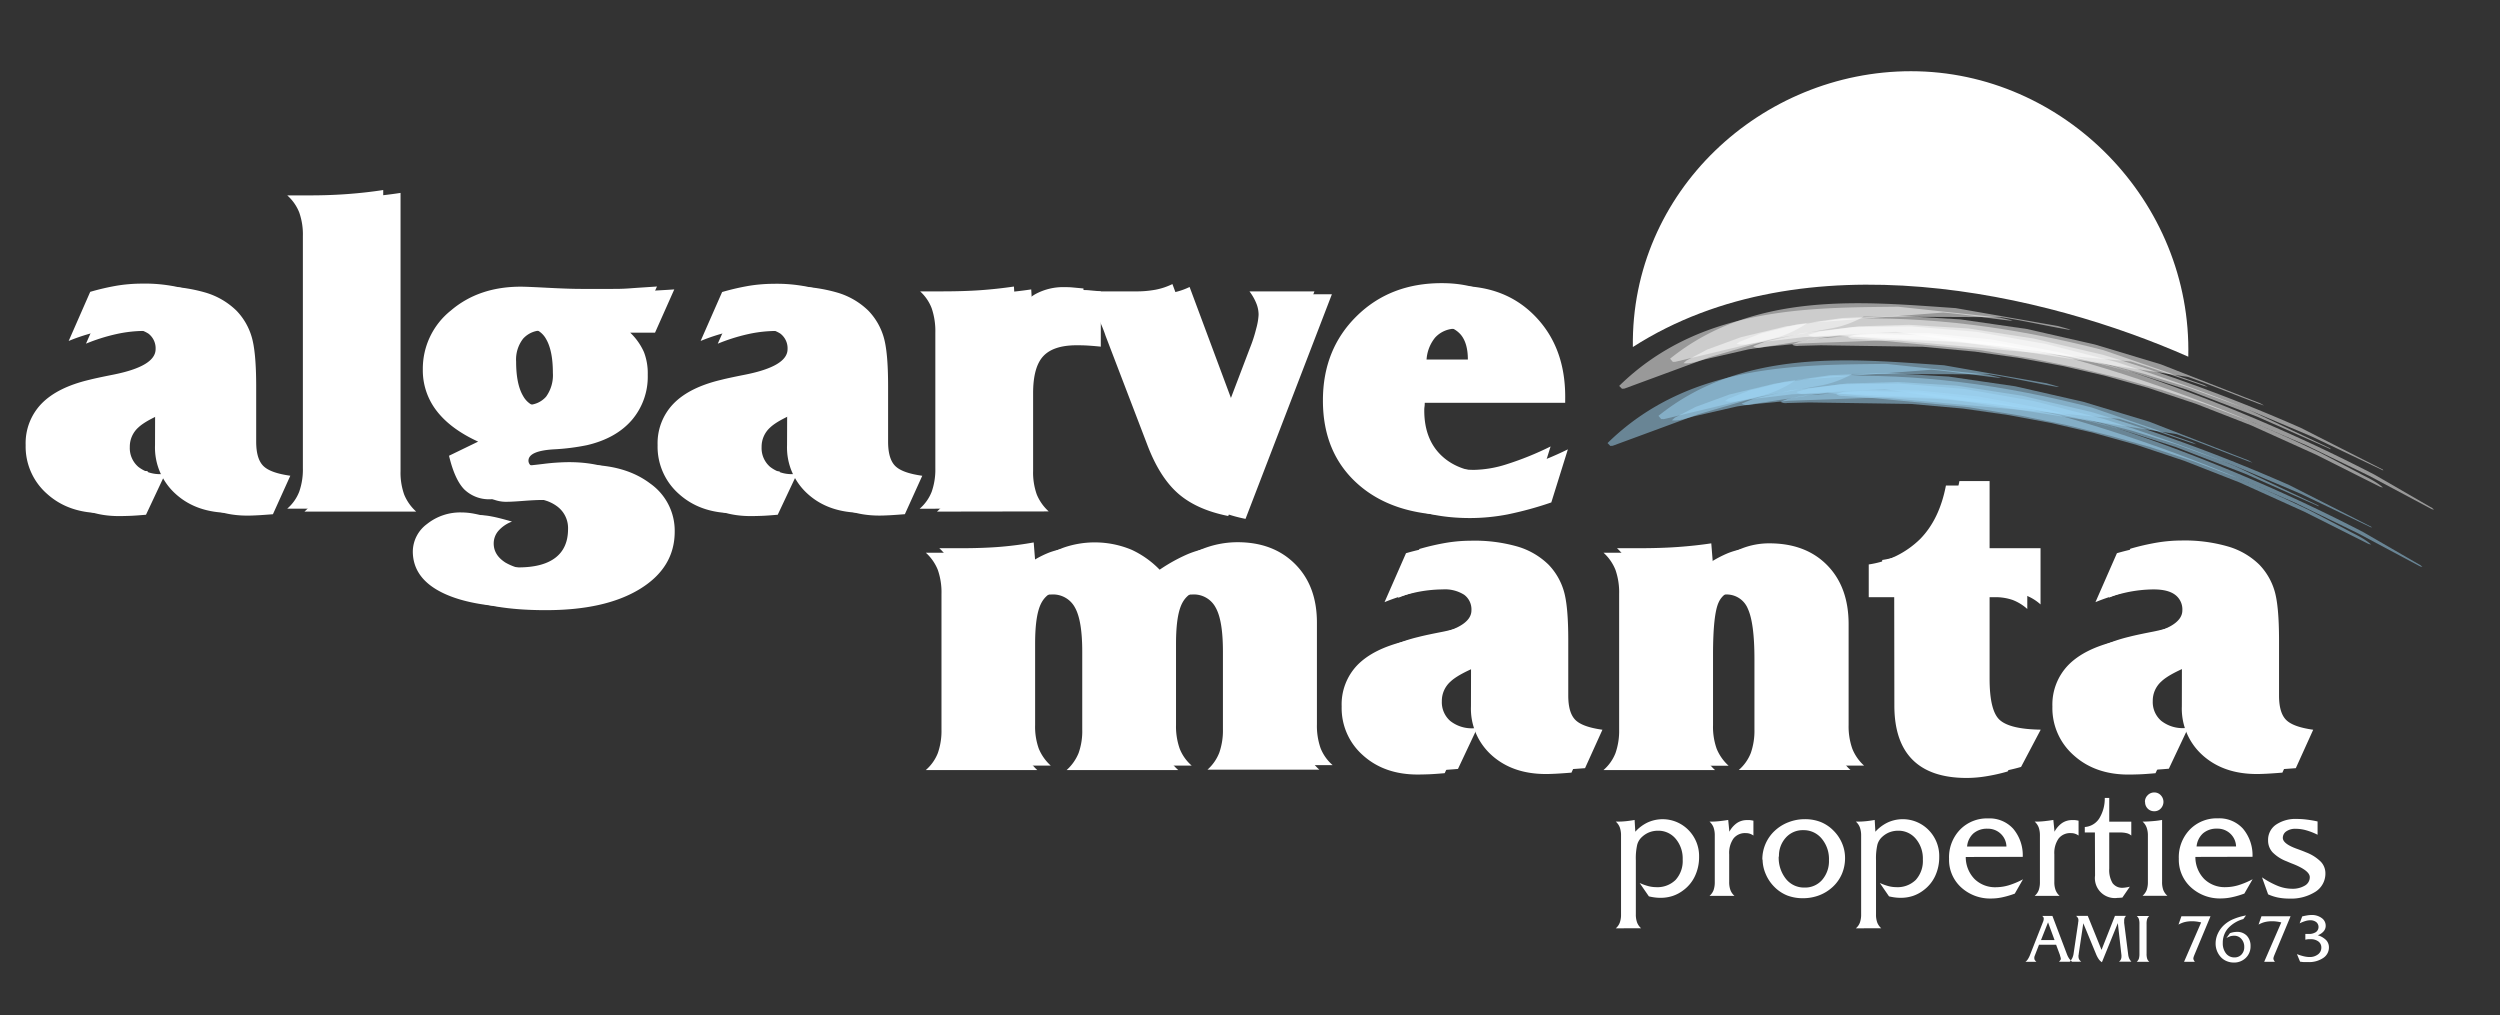 <svg id="Capa_1" data-name="Capa 1" xmlns="http://www.w3.org/2000/svg" viewBox="0 0 687 279"><rect x="0" y="0" width="687" height="279" fill="#333333" stroke="none"/><defs><style>.cls-3,.cls-6{fill:#fff}.cls-3,.cls-4{fill-rule:evenodd}.cls-4{fill:#fff}.cls-5{fill:#a1d9f8}.cls-5,.cls-6{opacity:.5}</style><clipPath id="clip-path"><path fill="none" d="M-90-165.28h841.89V430H-90z"/></clipPath></defs><g clip-path="url(#clip-path)"><path class="cls-3" d="M623.27 245.74l-1.67-4.65a22.82 22.82 0 0 0 4.37 2.37 10.83 10.83 0 0 0 3.82.77 6.56 6.56 0 0 0 3.59-.87 2.64 2.64 0 0 0 1.35-2.31q0-1.8-4.59-3.63c-.74-.28-1.32-.53-1.72-.71a10.78 10.78 0 0 1-3.93-2.51 4.79 4.79 0 0 1-1.22-3.27 5.06 5.06 0 0 1 2.14-4.29 9.58 9.58 0 0 1 5.85-1.59 20.83 20.83 0 0 1 2.61.17c1 .13 2 .29 3 .52v3.65a17.67 17.67 0 0 0-3.11-1.22 10.77 10.77 0 0 0-2.91-.42 4.26 4.26 0 0 0-2.53.68 2.14 2.14 0 0 0-1 1.81c0 1.08 1.28 2.08 3.82 3 1.09.39 1.95.72 2.6 1a11.58 11.58 0 0 1 4 2.54 4.58 4.58 0 0 1 1.28 3.2 5.89 5.89 0 0 1-2.7 5.05 12.48 12.48 0 0 1-7.27 1.9 15.79 15.79 0 0 1-3.08-.29 12.57 12.57 0 0 1-2.74-.9m-19.94-10.26a8.63 8.63 0 0 0 2.42 6.06 8.06 8.06 0 0 0 5.94 2.25 12.42 12.42 0 0 0 3.44-.53 21.44 21.44 0 0 0 3.93-1.65l-2.27 3.94a23.85 23.85 0 0 1-3.39 1 14.45 14.45 0 0 1-2.95.34 11.75 11.75 0 0 1-8.38-3.09 10.23 10.23 0 0 1-3.29-7.81 10.94 10.94 0 0 1 3-8 10.3 10.3 0 0 1 7.74-3.11 8.79 8.79 0 0 1 6.89 2.84 11.34 11.34 0 0 1 2.62 7.72zm.29-2.87h10.89a5 5 0 0 0-1.59-3.53 5.1 5.1 0 0 0-3.64-1.37 5.67 5.67 0 0 0-3.86 1.3 5.57 5.57 0 0 0-1.76 3.6zm-9.44 9.74a6.32 6.32 0 0 0 .34 2.24 4.1 4.1 0 0 0 1.12 1.57h-6.82a4.1 4.1 0 0 0 1.12-1.57 6.32 6.32 0 0 0 .34-2.24v-12.7a6.27 6.27 0 0 0-.36-2.28 4 4 0 0 0-1.1-1.59c1.2 0 2.23-.08 3.1-.16a22.36 22.36 0 0 0 2.26-.3zm-4.71-22a2.48 2.48 0 0 1 .75-1.82 2.45 2.45 0 0 1 1.82-.76 2.37 2.37 0 0 1 1.78.76 2.63 2.63 0 0 1 0 3.65 2.37 2.37 0 0 1-1.79.75 2.45 2.45 0 0 1-1.83-.76 2.51 2.51 0 0 1-.69-1.84zm-13.75 8.42h-2.78v-1.51a5.12 5.12 0 0 0 3.95-2.32 10.41 10.41 0 0 0 1.54-5.66h1.23v6.52h6.06v3.81a3 3 0 0 0-1.22-.64 7.12 7.12 0 0 0-1.9-.2h-2.94v9.91a7 7 0 0 0 .91 4 3.25 3.25 0 0 0 2.83 1.28c.29 0 .6-.05.92-.1a8.19 8.19 0 0 0 1-.2l-2.06 3h-.1a12 12 0 0 1-1.21.08 5.48 5.48 0 0 1-6.19-6.14zm-4.49.84a3.59 3.59 0 0 0-1-.51 3.54 3.54 0 0 0-1.11-.16 4 4 0 0 0-3.38 1.5 6.91 6.91 0 0 0-1.17 4.33v7.6a6.31 6.31 0 0 0 .35 2.24 4 4 0 0 0 1.1 1.57h-6.85a3.8 3.8 0 0 0 1.11-1.57 6.58 6.58 0 0 0 .33-2.24v-12.71a6.58 6.58 0 0 0-.34-2.29 4.14 4.14 0 0 0-1.1-1.59h.46a20.86 20.86 0 0 0 2.17-.12c.76-.08 1.6-.19 2.5-.34l.32 3.24a6.75 6.75 0 0 1 2.11-2.41 4.91 4.91 0 0 1 2.73-.79h.77a9 9 0 0 1 1 .17zm-31 5.89a8.63 8.63 0 0 0 2.42 6.06 8.06 8.06 0 0 0 5.94 2.25 12.44 12.44 0 0 0 3.45-.53 21.66 21.66 0 0 0 3.92-1.65l-2.26 3.94a24.24 24.24 0 0 1-3.39 1 14.54 14.54 0 0 1-3 .34 11.77 11.77 0 0 1-8.38-3.09 10.23 10.23 0 0 1-3.29-7.81 10.94 10.94 0 0 1 3-8 10.31 10.31 0 0 1 7.74-3.11 8.78 8.78 0 0 1 6.89 2.84 11.29 11.29 0 0 1 2.62 7.72zm.3-2.87h10.88a5 5 0 0 0-1.59-3.53 5.09 5.09 0 0 0-3.64-1.37 5.64 5.64 0 0 0-3.85 1.3 5.48 5.48 0 0 0-1.73 3.58zm-30.5 22.47a3.78 3.78 0 0 0 1.11-1.57 6.56 6.56 0 0 0 .34-2.24v-21.64a6.51 6.51 0 0 0-.35-2.28 4 4 0 0 0-1.1-1.59h.55a22.05 22.05 0 0 0 2.28-.12c.77-.08 1.55-.19 2.35-.34l.18 3.24a10.91 10.91 0 0 1 3.45-2.57 9.94 9.94 0 0 1 11.2 2.12 10.16 10.16 0 0 1 2.9 7.37 12.15 12.15 0 0 1-1.12 5.25 10.21 10.21 0 0 1-3.21 3.92 10 10 0 0 1-2.93 1.56 10.65 10.65 0 0 1-3.33.51 12.53 12.53 0 0 1-1.58-.1 16 16 0 0 1-1.63-.3l-2.53-3.68a15.09 15.09 0 0 0 2.4.87 8.5 8.5 0 0 0 2.1.28 7.14 7.14 0 0 0 5.39-2 7.76 7.76 0 0 0 1.94-5.61 8.37 8.37 0 0 0-1.93-5.68 6.17 6.17 0 0 0-4.88-2.22 6.66 6.66 0 0 0-2.39.44 6.46 6.46 0 0 0-2 1.28 4.48 4.48 0 0 0-1.29 2.11 16.84 16.84 0 0 0-.38 4.28v14.89a6.32 6.32 0 0 0 .34 2.24 4.15 4.15 0 0 0 1.1 1.57zm-25.7-18.87a10.72 10.72 0 0 1 3.42-7.94 11.53 11.53 0 0 1 3.76-2.34 12.29 12.29 0 0 1 4.49-.84 11.75 11.75 0 0 1 4.35.77 10.36 10.36 0 0 1 3.53 2.37 10.83 10.83 0 0 1 2.36 3.49 10.22 10.22 0 0 1 .82 4.05 11.07 11.07 0 0 1-.86 4.35 10.48 10.48 0 0 1-2.54 3.59A11.43 11.43 0 0 1 500 246a12.5 12.5 0 0 1-4.49.83 12 12 0 0 1-4.37-.75 10.44 10.44 0 0 1-3.53-2.35 11 11 0 0 1-2.37-3.5 10.36 10.36 0 0 1-.88-4.02zm4.5-.85a9.31 9.31 0 0 0 2 6.16 6.34 6.34 0 0 0 5.1 2.36 6.18 6.18 0 0 0 4.83-2.1 7.89 7.89 0 0 0 1.88-5.44 8.71 8.71 0 0 0-2-5.91 6.37 6.37 0 0 0-5.07-2.32 6.2 6.2 0 0 0-4.79 2.06 7.37 7.37 0 0 0-1.88 5.17zm-6.95-5.77a3.68 3.68 0 0 0-1-.51 3.54 3.54 0 0 0-1.11-.16 4 4 0 0 0-3.38 1.5 6.91 6.91 0 0 0-1.17 4.33v7.6a6.31 6.31 0 0 0 .35 2.24 4 4 0 0 0 1.1 1.57h-6.85a3.9 3.9 0 0 0 1.11-1.57 6.58 6.58 0 0 0 .33-2.24v-12.71a6.58 6.58 0 0 0-.34-2.29 4.14 4.14 0 0 0-1.1-1.59h.45a21 21 0 0 0 2.18-.12c.76-.08 1.59-.19 2.5-.34l.32 3.24a6.75 6.75 0 0 1 2.11-2.41 4.88 4.88 0 0 1 2.73-.79h.77a8.85 8.85 0 0 1 1 .17zm-37.82 25.49a3.85 3.85 0 0 0 1.1-1.57 6.32 6.32 0 0 0 .34-2.24v-21.64a6.52 6.52 0 0 0-.34-2.28 4.14 4.14 0 0 0-1.1-1.59h.54a22.25 22.25 0 0 0 2.29-.12c.76-.08 1.55-.19 2.34-.34l.19 3.24a10.76 10.76 0 0 1 3.44-2.57 9.94 9.94 0 0 1 11.18 2.12 10.17 10.17 0 0 1 2.91 7.37 12.15 12.15 0 0 1-1.13 5.25 10.12 10.12 0 0 1-3.21 3.92 10 10 0 0 1-2.93 1.56 10.61 10.61 0 0 1-3.33.51 12.26 12.26 0 0 1-1.57-.1 15.07 15.07 0 0 1-1.63-.3l-2.54-3.68a14.84 14.84 0 0 0 2.41.87 8.42 8.42 0 0 0 2.09.28 7.12 7.12 0 0 0 5.39-2 7.72 7.72 0 0 0 1.94-5.61 8.37 8.37 0 0 0-1.92-5.68 6.19 6.19 0 0 0-4.88-2.22 6.58 6.58 0 0 0-2.39.44 6.46 6.46 0 0 0-2 1.28 4.42 4.42 0 0 0-1.3 2.11 16.84 16.84 0 0 0-.38 4.28v14.89a6.31 6.31 0 0 0 .35 2.24 4 4 0 0 0 1.1 1.57z"/><path class="cls-4" d="M425.37 109.9h-38.6c0 .25 0 .6-.06 1.11s-.06.81-.06 1c0 5.34 1.63 9.55 4.9 12.57s7.81 4.54 13.57 4.54a31 31 0 0 0 8.81-1.51 84.32 84.32 0 0 0 12.17-4.92l-4.54 14.6a96.9 96.9 0 0 1-12 3.29 55.09 55.09 0 0 1-10.31 1q-16.49 0-26.11-8.56t-9.6-23q0-14 9.24-23.12t23.46-9.09q12.9 0 21 8.44t8.13 22zm-22-11.1c0-3-.65-5.32-2-6.89a7.14 7.14 0 0 0-5.82-2.37 7.53 7.53 0 0 0-5.93 2.46 10.64 10.64 0 0 0-2.37 6.81zm-65.85 43c-5.76-1.15-10.37-3.2-13.78-6.19s-6.26-7.5-8.54-13.58l-11.39-29.75-.18-.54a39 39 0 0 0-6.56-11.67H312a28.44 28.44 0 0 0 5.55-.46 18.16 18.16 0 0 0 4.63-1.55L336 115.3l7.47-19.64a39.29 39.29 0 0 0 1.74-5.37 17.27 17.27 0 0 0 .65-3.77 8.36 8.36 0 0 0-.59-3.07 14.07 14.07 0 0 0-1.92-3.38h17.86zm-84.8-2a11.9 11.9 0 0 0 3.31-4.67 18.42 18.42 0 0 0 1-6.49V91.45a19.48 19.48 0 0 0-1-6.73 12.07 12.07 0 0 0-3.18-4.65h5.63c4.15 0 7.81-.1 11-.33s6.24-.57 9.15-1l.48 8.17a13.11 13.11 0 0 1 5.26-6 16 16 0 0 1 8.37-2c.49 0 1.14 0 2 .08l3 .28v15.19c-1.28-.12-2.47-.23-3.58-.29s-2.16-.09-3.06-.09q-6.37 0-9.17 3c-1.87 2-2.79 5.41-2.79 10.16v21.34a17.94 17.94 0 0 0 1 6.49 12.8 12.8 0 0 0 3.28 4.67zm-36.4-28c-4.65 1.8-7.77 3.43-9.34 4.92a7.11 7.11 0 0 0-2.36 5.38 6.81 6.81 0 0 0 2.32 5.45 9.54 9.54 0 0 0 6.37 2h1L209 140.64c-1.84.17-3.35.27-4.52.32s-2.14.06-2.91.06q-9.15 0-15-5.28a17.28 17.28 0 0 1-5.86-13.44 15.62 15.62 0 0 1 4.36-11.36c2.91-3 7.26-5.17 13.06-6.55 1.64-.42 3.86-.88 6.62-1.43q11.66-2.31 11.67-7a5.06 5.06 0 0 0-2-4.3 10 10 0 0 0-5.93-1.46 36 36 0 0 0-7.58.86 50 50 0 0 0-8.38 2.64l5.91-13.45a65.9 65.9 0 0 1 7.45-1.72 43.37 43.37 0 0 1 6.6-.54 42.89 42.89 0 0 1 12.84 1.65 20.43 20.43 0 0 1 8.57 5 17.52 17.52 0 0 1 4.14 7.12c.84 2.74 1.26 7.33 1.26 13.74v15.1c0 3.12.63 5.32 1.9 6.64s3.75 2.22 7.48 2.74l-4.77 10.56c-1.66.12-3 .23-4.19.29s-2.08.08-2.81.08c-6.11 0-11.06-1.69-14.89-5.13a17.14 17.14 0 0 1-5.74-13.46zm-79.24-13.25c0 4.18.65 7.35 1.93 9.48a6.17 6.17 0 0 0 5.61 3.23 6.7 6.7 0 0 0 5.45-2.26 10.09 10.09 0 0 0 1.86-6.52q0-6.12-1.86-9.3a6.07 6.07 0 0 0-5.55-3.18 6.93 6.93 0 0 0-5.52 2.26 9.35 9.35 0 0 0-1.92 6.29zm43.46-19.82l-5.34 11.9h-6.8a17.21 17.21 0 0 1 3.77 5.37 16.12 16.12 0 0 1 1.13 6.26 18.35 18.35 0 0 1-4.36 12.42q-4.37 5.05-12.34 6.91a58.57 58.57 0 0 1-9.15 1.15c-4.63.3-6.93 1.34-6.93 3.15a1.67 1.67 0 0 0 1 1.5 5.41 5.41 0 0 0 2.74.59c.69 0 2.39-.17 5.07-.5a60.18 60.18 0 0 1 7-.48q10.88 0 17.64 5.13a15.84 15.84 0 0 1 6.74 13.21q0 9.93-9.55 15.77t-26.05 5.82q-15.21 0-23.44-4t-8.23-11.43a9.49 9.49 0 0 1 3.9-7.5 14.63 14.63 0 0 1 9.53-3.18 18.86 18.86 0 0 1 3.54.37c1.27.24 3.14.72 5.55 1.41a9.31 9.31 0 0 0-3.77 2.57 5.32 5.32 0 0 0-1.26 3.44c0 2.13 1.07 3.87 3.22 5.26a15.38 15.38 0 0 0 8.32 2.05q6.69 0 10.16-2.66c2.32-1.78 3.47-4.42 3.47-7.9a7.41 7.41 0 0 0-3.18-6.34c-2.14-1.53-5.11-2.31-8.9-2.31-1.15 0-2.72.09-4.73.23s-3.46.25-4.36.25a9.79 9.79 0 0 1-7.37-2.72c-1.76-1.82-3.14-4.9-4.17-9.23l8-3.88c-5.07-2.32-8.86-5.15-11.39-8.44a18.18 18.18 0 0 1-3.81-11.43 20.44 20.44 0 0 1 7.7-16.15q7.69-6.57 19.25-6.56c1.17 0 3.6.11 7.29.3s6.78.31 9.28.31h8.52c1.26 0 2.87 0 4.82-.15s4.48-.3 7.49-.51zM78.93 139.78a11.77 11.77 0 0 0 3.3-4.67 18.42 18.42 0 0 0 1-6.49V64.85a18.22 18.22 0 0 0-1-6.47 12.26 12.26 0 0 0-3.3-4.69h6.32c3.69 0 7.16-.13 10.45-.38s6.51-.61 9.61-1.09v76.4a17.94 17.94 0 0 0 1 6.49 12.71 12.71 0 0 0 3.29 4.67zm-36.3-28c-4.65 1.8-7.77 3.43-9.34 4.92a7.12 7.12 0 0 0-2.37 5.3 6.81 6.81 0 0 0 2.33 5.45 9.53 9.53 0 0 0 6.37 2h1l-5.26 11.16c-1.84.17-3.35.27-4.52.32s-2.14.06-2.91.06q-9.15 0-15-5.28a17.28 17.28 0 0 1-5.88-13.41 15.62 15.62 0 0 1 4.35-11.36c2.92-3 7.27-5.17 13.07-6.55 1.64-.42 3.86-.88 6.62-1.43q11.65-2.31 11.67-7a5.06 5.06 0 0 0-2-4.3 10 10 0 0 0-5.93-1.46 36 36 0 0 0-7.58.86 49.75 49.75 0 0 0-8.38 2.64l5.92-13.5a65.9 65.9 0 0 1 7.45-1.72 43.16 43.16 0 0 1 6.6-.54 42.89 42.89 0 0 1 12.84 1.65 20.4 20.4 0 0 1 8.56 5 17.54 17.54 0 0 1 4.15 7.12c.84 2.74 1.26 7.33 1.26 13.74v15.1c0 3.12.63 5.32 1.9 6.64S71.3 129.44 75 130l-4.77 10.56c-1.66.12-3 .23-4.19.29s-2.08.08-2.81.08c-6.12 0-11.06-1.69-14.89-5.13a17.14 17.14 0 0 1-5.74-13.46z"/><path class="cls-3" d="M430.11 110.69h-38.59c0 .25 0 .61-.07 1.11s-.06.82-.06 1c0 5.34 1.63 9.55 4.9 12.56s7.81 4.55 13.57 4.55a31.39 31.39 0 0 0 8.82-1.51 87.19 87.19 0 0 0 12.17-4.92l-4.55 14.59a96.9 96.9 0 0 1-12 3.29 55 55 0 0 1-10.3 1q-16.5 0-26.12-8.57t-9.59-23q0-14.05 9.23-23.12T401 78.61c8.61 0 15.6 2.8 21 8.44s8.12 12.94 8.12 22zm-22-11.1c0-3-.65-5.32-2-6.89a7.13 7.13 0 0 0-5.82-2.37 7.56 7.56 0 0 0-5.93 2.45 10.66 10.66 0 0 0-2.36 6.81zm-65.84 43c-5.76-1.15-10.37-3.21-13.79-6.2s-6.26-7.5-8.54-13.57l-11.38-29.74c0-.13-.11-.32-.19-.55a39 39 0 0 0-6.55-11.66h14.91a29.32 29.32 0 0 0 5.55-.46 18.76 18.76 0 0 0 4.62-1.55l13.87 37.23 7.48-19.64a38.64 38.64 0 0 0 1.75-5.36 17.46 17.46 0 0 0 .65-3.77 8.4 8.4 0 0 0-.58-3.08 14.26 14.26 0 0 0-1.93-3.37H366zm-84.8-2a12 12 0 0 0 3.31-4.67 18.77 18.77 0 0 0 1-6.5V92.24a19.72 19.72 0 0 0-1-6.72 11.91 11.91 0 0 0-3.19-4.65h5.64c4.14 0 7.81-.11 11-.34s6.24-.56 9.15-1l.48 8.17a13.2 13.2 0 0 1 5.26-6 16 16 0 0 1 8.38-2c.48 0 1.13 0 2 .09s1.82.16 3 .27v15.2c-1.28-.13-2.47-.23-3.58-.3s-2.16-.08-3.06-.08c-4.25 0-7.31 1-9.17 3s-2.79 5.4-2.79 10.15v21.34a18 18 0 0 0 1 6.5 12.88 12.88 0 0 0 3.29 4.67zM221 112.53c-4.65 1.81-7.77 3.44-9.34 4.93a7.08 7.08 0 0 0-2.37 5.38 6.8 6.8 0 0 0 2.32 5.44 9.54 9.54 0 0 0 6.37 2h1l-5.26 11.17c-1.84.16-3.35.27-4.53.31s-2.13.06-2.91.06c-6.09 0-11.1-1.76-15-5.27a17.28 17.28 0 0 1-5.87-13.45 15.58 15.58 0 0 1 4.36-11.35q4.37-4.47 13.07-6.56c1.63-.42 3.85-.88 6.62-1.42q11.66-2.33 11.66-7.06a5 5 0 0 0-2-4.29 9.89 9.89 0 0 0-5.92-1.47 36.06 36.06 0 0 0-7.59.86 50.89 50.89 0 0 0-8.37 2.64L203.19 81a65.85 65.85 0 0 1 7.46-1.71 42 42 0 0 1 6.6-.55 42.8 42.8 0 0 1 12.83 1.66 20.42 20.42 0 0 1 8.57 5 17.54 17.54 0 0 1 4.15 7.12q1.26 4.13 1.25 13.74v15.1c0 3.12.63 5.32 1.91 6.64s3.75 2.22 7.48 2.74l-4.78 10.56c-1.65.13-3 .23-4.19.29s-2.07.09-2.8.09c-6.12 0-11.06-1.7-14.89-5.13a17.14 17.14 0 0 1-5.78-13.46zm-79.17-13.19c0 4.19.65 7.35 1.93 9.49a6.17 6.17 0 0 0 5.61 3.22 6.64 6.64 0 0 0 5.44-2.26 10.08 10.08 0 0 0 1.87-6.51c0-4.09-.63-7.19-1.87-9.3a6 6 0 0 0-5.55-3.16 6.88 6.88 0 0 0-5.5 2.24 9.32 9.32 0 0 0-1.93 6.28zm43.46-19.81L180 91.42h-6.81a16.89 16.89 0 0 1 3.77 5.34A16.17 16.17 0 0 1 178 103a18.32 18.32 0 0 1-4.36 12.42q-4.37 5.05-12.33 6.91a60 60 0 0 1-9.15 1.15q-6.94.43-6.94 3.14a1.71 1.71 0 0 0 1 1.51 5.41 5.41 0 0 0 2.74.58c.69 0 2.39-.16 5.07-.5a62.63 62.63 0 0 1 7-.48c7.24 0 13.13 1.72 17.63 5.13a15.86 15.86 0 0 1 6.75 13.22q0 9.91-9.56 15.77t-26 5.82q-15.19 0-23.43-4t-8.23-11.44a9.48 9.48 0 0 1 3.89-7.5 14.65 14.65 0 0 1 9.53-3.18 18.85 18.85 0 0 1 3.54.38c1.28.23 3.14.71 5.55 1.4a9.3 9.3 0 0 0-3.77 2.58 5.29 5.29 0 0 0-1.26 3.43c0 2.14 1.07 3.88 3.23 5.26a15.34 15.34 0 0 0 8.31 2c4.46 0 7.86-.88 10.16-2.66s3.48-4.42 3.48-7.89a7.4 7.4 0 0 0-3.19-6.35c-2.13-1.53-5.11-2.3-8.9-2.3-1.15 0-2.72.08-4.73.23s-3.46.25-4.36.25a9.79 9.79 0 0 1-7.37-2.72c-1.76-1.83-3.14-4.91-4.17-9.24l8-3.87c-5.06-2.33-8.85-5.16-11.39-8.45a18.2 18.2 0 0 1-3.74-11.37q0-9.58 7.71-16.15t19.24-6.55q1.77 0 7.29.29c3.69.21 6.79.31 9.28.31H173c1.26 0 2.87 0 4.82-.14s4.45-.25 7.47-.46zM83.67 140.58a12 12 0 0 0 3.33-4.67 18.54 18.54 0 0 0 1-6.5V65.64a18.28 18.28 0 0 0-1-6.47 12.4 12.4 0 0 0-3.31-4.69H90c3.69 0 7.17-.13 10.46-.38s6.51-.61 9.61-1.09v76.4a18 18 0 0 0 1 6.5 12.88 12.88 0 0 0 3.29 4.67zm-36.29-28.05c-4.65 1.81-7.77 3.44-9.35 4.93a7.08 7.08 0 0 0-2.36 5.38 6.8 6.8 0 0 0 2.33 5.44 9.54 9.54 0 0 0 6.37 2h1l-5.25 11.17c-1.85.16-3.35.27-4.53.31s-2.13.06-2.91.06c-6.09 0-11.1-1.76-15-5.27a17.28 17.28 0 0 1-5.87-13.45 15.58 15.58 0 0 1 4.36-11.35q4.37-4.47 13.07-6.56c1.63-.42 3.85-.88 6.62-1.42q11.64-2.34 11.64-7.07a5 5 0 0 0-2-4.29c-1.34-1-3.31-1.47-5.93-1.47a36 36 0 0 0-7.57.86 50.59 50.59 0 0 0-8.37 2.64L29.53 81A65.36 65.36 0 0 1 37 79.28a42 42 0 0 1 6.59-.55 42.82 42.82 0 0 1 12.84 1.66 20.42 20.42 0 0 1 8.57 5 17.4 17.4 0 0 1 4.14 7.12q1.26 4.13 1.26 13.74v15.1c0 3.12.63 5.32 1.91 6.64s3.75 2.22 7.47 2.74L75 141.31c-1.66.13-3 .23-4.19.29s-2.07.09-2.81.09c-6.11 0-11-1.7-14.89-5.13a17.17 17.17 0 0 1-5.73-13.47z"/><path class="cls-4" d="M599.59 183.56c-4.64 1.81-7.76 3.44-9.34 4.93a7.08 7.08 0 0 0-2.36 5.38 6.8 6.8 0 0 0 2.32 5.44 9.54 9.54 0 0 0 6.37 2h1l-5.25 11.17c-1.85.16-3.35.27-4.53.31s-2.13.06-2.91.06c-6.09 0-11.1-1.76-15-5.27a17.26 17.26 0 0 1-5.89-13.46 15.58 15.58 0 0 1 4.36-11.35q4.36-4.47 13.07-6.56c1.63-.42 3.85-.88 6.62-1.42q11.66-2.32 11.66-7.06a5 5 0 0 0-2-4.29c-1.34-1-3.31-1.47-5.93-1.47a36.71 36.71 0 0 0-7.58.86 51.56 51.56 0 0 0-8.37 2.64l5.9-13.45a65.36 65.36 0 0 1 7.46-1.71 42 42 0 0 1 6.59-.55 42.82 42.82 0 0 1 12.84 1.66 20.42 20.42 0 0 1 8.57 5 17.54 17.54 0 0 1 4.15 7.12q1.25 4.13 1.25 13.74v15.1c0 3.12.63 5.32 1.91 6.64s3.75 2.22 7.47 2.75l-4.77 10.55c-1.66.13-3 .23-4.19.29s-2.07.09-2.81.09c-6.11 0-11.05-1.7-14.89-5.13a17.18 17.18 0 0 1-5.74-13.47zm-79.06-19.45h-7v-9a25.36 25.36 0 0 0 14.14-7c3.54-3.62 5.88-8.5 7.07-14.68h8.3v18.47h14.06v15.45a13 13 0 0 0-4-2.47 14.34 14.34 0 0 0-5-.77h-5v23.62c0 6 .94 9.74 2.85 11.4s5.63 2.53 11.2 2.61L551.7 212a48.4 48.4 0 0 1-6 1.34 33.3 33.3 0 0 1-5.26.44q-9.87 0-14.87-5t-5-14.91zm-79.89 47.5a11.84 11.84 0 0 0 3.3-4.67 18.52 18.52 0 0 0 1-6.5v-37.19a18.74 18.74 0 0 0-1-6.62 12.68 12.68 0 0 0-3.28-4.73h5.75q6.23 0 11-.34c3.18-.23 6.24-.56 9.15-1l.48 6.13a31.75 31.75 0 0 1 7.77-4.67 20.68 20.68 0 0 1 7.69-1.46q10 0 15.9 6t5.88 16.19v27.68a18.52 18.52 0 0 0 1 6.5 12.19 12.19 0 0 0 3.24 4.67h-30.71a12 12 0 0 0 3.31-4.67 18.54 18.54 0 0 0 1-6.5v-19.25c0-6.64-.6-11.25-1.8-13.87a6.26 6.26 0 0 0-6.11-3.94 5.65 5.65 0 0 0-5.6 3.29q-1.61 3.27-1.61 14.52v19.26a18 18 0 0 0 1 6.5 12.8 12.8 0 0 0 3.29 4.67zm-36.4-28.05c-4.65 1.81-7.77 3.44-9.34 4.93a7.05 7.05 0 0 0-2.37 5.38 6.8 6.8 0 0 0 2.32 5.44 9.54 9.54 0 0 0 6.37 2h1L397 212.47c-1.85.16-3.35.27-4.53.31s-2.13.06-2.91.06c-6.09 0-11.1-1.76-15-5.27a17.26 17.26 0 0 1-5.87-13.45 15.58 15.58 0 0 1 4.31-11.35q4.37-4.47 13.07-6.56c1.63-.42 3.85-.88 6.62-1.42q11.66-2.32 11.66-7.06a5 5 0 0 0-2-4.29 9.89 9.89 0 0 0-5.92-1.47 36.73 36.73 0 0 0-7.59.86 51.56 51.56 0 0 0-8.37 2.64l5.9-13.45a65.85 65.85 0 0 1 7.46-1.71 42 42 0 0 1 6.6-.55 42.8 42.8 0 0 1 12.83 1.66 20.42 20.42 0 0 1 8.57 5 17.54 17.54 0 0 1 4.15 7.12q1.25 4.13 1.25 13.74v15.1c0 3.12.63 5.32 1.91 6.64s3.75 2.22 7.48 2.75l-4.78 10.55c-1.65.13-3 .23-4.19.29s-2.07.09-2.8.09c-6.12 0-11.06-1.7-14.9-5.13a17.17 17.17 0 0 1-5.73-13.47zm-149.83 28.05a12 12 0 0 0 3.31-4.67 18.54 18.54 0 0 0 1-6.5v-37.19a18.75 18.75 0 0 0-1-6.62 12.71 12.71 0 0 0-3.29-4.73h5.76q6.43 0 11.18-.4c3.14-.27 6.14-.67 9-1.19l.49 6a26.4 26.4 0 0 1 7.72-4.57 26.29 26.29 0 0 1 18.71.59 26 26 0 0 1 8.52 6.36 46.27 46.27 0 0 1 10.62-6.43 26.27 26.27 0 0 1 10-2q9.83 0 15.83 6c4 4 6 9.36 6 16.08v28a18.52 18.52 0 0 0 1 6.5 12 12 0 0 0 3.31 4.67h-30.76a12.22 12.22 0 0 0 3.25-4.67 18.54 18.54 0 0 0 1-6.5v-21.26c0-5.67-.64-9.72-2-12.12a6.75 6.75 0 0 0-6.43-3.59c-2.94 0-5 1.09-6.29 3.29s-1.86 6-1.86 11.5v22.28a18.54 18.54 0 0 0 1 6.5 12 12 0 0 0 3.31 4.67h-30.68a12.8 12.8 0 0 0 3.29-4.67 18 18 0 0 0 1-6.5v-21.36c0-5.67-.65-9.72-2-12.12a6.81 6.81 0 0 0-6.5-3.59c-2.93 0-5 1.09-6.28 3.29s-1.86 6-1.86 11.5v22.28a18 18 0 0 0 1 6.5 12.8 12.8 0 0 0 3.29 4.67z"/><path class="cls-3" d="M603.29 182.33q-7 2.7-9.34 4.93a7.08 7.08 0 0 0-2.37 5.38 6.8 6.8 0 0 0 2.32 5.44 9.54 9.54 0 0 0 6.37 2h1L596 211.24c-1.84.16-3.35.27-4.53.31s-2.13.06-2.91.06c-6.09 0-11.1-1.76-15-5.28a17.24 17.24 0 0 1-5.87-13.44 15.58 15.58 0 0 1 4.36-11.35q4.37-4.47 13.07-6.56c1.63-.42 3.85-.88 6.62-1.42q11.65-2.33 11.66-7.06a5 5 0 0 0-2-4.29 9.89 9.89 0 0 0-5.92-1.47 36.06 36.06 0 0 0-7.59.86 51.87 51.87 0 0 0-8.37 2.64l5.9-13.45a65.85 65.85 0 0 1 7.46-1.71 42 42 0 0 1 6.6-.55 42.8 42.8 0 0 1 12.83 1.66 20.42 20.42 0 0 1 8.57 5 17.54 17.54 0 0 1 4.15 7.12q1.25 4.13 1.25 13.74v15.1c0 3.12.63 5.32 1.91 6.64s3.75 2.22 7.48 2.74l-4.78 10.56c-1.65.13-3 .23-4.19.29s-2.07.09-2.8.09c-6.12 0-11.06-1.7-14.89-5.13a17.14 17.14 0 0 1-5.74-13.47zm-79.06-19.45h-7v-9a25.32 25.32 0 0 0 14.14-7c3.54-3.63 5.88-8.51 7.08-14.68h8.29v18.45h14v15.45a12.84 12.84 0 0 0-4-2.47 14.32 14.32 0 0 0-5-.77h-5v23.64c0 5.95.94 9.74 2.85 11.4s5.63 2.53 11.2 2.61l-5.4 10.24a48.4 48.4 0 0 1-6 1.34 33.3 33.3 0 0 1-5.26.44q-9.87 0-14.87-5t-5-14.91zm-79.9 47.5a12 12 0 0 0 3.31-4.67 18.54 18.54 0 0 0 1-6.5V162a18.75 18.75 0 0 0-1-6.62 12.71 12.71 0 0 0-3.29-4.73h5.76c4.14 0 7.81-.11 11-.34s6.24-.56 9.15-1l.49 6.13a31.38 31.38 0 0 1 7.77-4.67 20.59 20.59 0 0 1 7.68-1.46q10 0 15.9 6t5.9 16.22v27.68a18.52 18.52 0 0 0 1 6.5 12.38 12.38 0 0 0 3.24 4.67H481.5a12 12 0 0 0 3.31-4.67 18.54 18.54 0 0 0 1-6.5V180c0-6.64-.6-11.25-1.8-13.87a6.26 6.26 0 0 0-6.11-3.94 5.63 5.63 0 0 0-5.59 3.29q-1.57 3.27-1.57 14.52v19.26a18 18 0 0 0 1 6.5 12.88 12.88 0 0 0 3.29 4.67zm-36.4-28q-7 2.7-9.34 4.93a7.08 7.08 0 0 0-2.37 5.38 6.83 6.83 0 0 0 2.32 5.44 9.54 9.54 0 0 0 6.37 2h1l-5.26 11.17c-1.84.16-3.35.27-4.52.31s-2.14.06-2.92.06c-6.09 0-11.1-1.76-15-5.28a17.24 17.24 0 0 1-5.87-13.44 15.58 15.58 0 0 1 4.36-11.35q4.37-4.47 13.07-6.56c1.63-.42 3.85-.88 6.62-1.42q11.66-2.33 11.66-7.06a5 5 0 0 0-2-4.29 9.89 9.89 0 0 0-5.92-1.47 35.89 35.89 0 0 0-7.58.86 51.65 51.65 0 0 0-8.38 2.64l5.9-13.45a66.34 66.34 0 0 1 7.46-1.71 42 42 0 0 1 6.6-.55 42.87 42.87 0 0 1 12.87 1.6 20.44 20.44 0 0 1 8.56 5 17.54 17.54 0 0 1 4.15 7.12q1.26 4.13 1.25 13.74v15.1c0 3.12.63 5.32 1.91 6.64s3.75 2.22 7.48 2.74l-4.78 10.56c-1.65.13-3 .23-4.19.29s-2.07.09-2.8.09c-6.12 0-11.06-1.7-14.89-5.13a17.14 17.14 0 0 1-5.74-13.47zm-149.83 28a12 12 0 0 0 3.31-4.67 18.54 18.54 0 0 0 1-6.5V162a18.75 18.75 0 0 0-1-6.62 12.59 12.59 0 0 0-3.29-4.73h5.76q6.43 0 11.18-.4c3.14-.27 6.14-.67 9-1.19l.48 6a26.32 26.32 0 0 1 7.73-4.57 26.26 26.26 0 0 1 18.7.59 25.87 25.87 0 0 1 8.52 6.36 46.7 46.7 0 0 1 10.57-6.44 26.34 26.34 0 0 1 10-2q9.84 0 15.83 6c4 4 6 9.36 6 16.08v28a18.52 18.52 0 0 0 1 6.5 12 12 0 0 0 3.31 4.67h-30.69a12.38 12.38 0 0 0 3.24-4.67 18.52 18.52 0 0 0 1-6.5v-21.23c0-5.67-.65-9.72-2-12.12a6.75 6.75 0 0 0-6.43-3.59c-2.93 0-5 1.09-6.28 3.29s-1.87 6-1.87 11.5v22.28a18.52 18.52 0 0 0 1 6.5 11.91 11.91 0 0 0 3.3 4.67H296.8a12.88 12.88 0 0 0 3.29-4.67 18 18 0 0 0 1-6.5v-21.36c0-5.67-.65-9.72-2-12.12a6.81 6.81 0 0 0-6.5-3.59c-2.93 0-5 1.09-6.28 3.29s-1.86 6-1.86 11.5v22.28a18 18 0 0 0 1 6.5 12.88 12.88 0 0 0 3.29 4.67z"/><path class="cls-5" d="M442.52 122.54l-.77-.78c22.41-22 52.72-21.47 76.63-21.76l28 3c1.17.25 2.34.51 3.51.83h-.62c-6.17-.68-12.33-1.71-18.51-2.23l-37.29 2.87a29.92 29.92 0 0 1-8.34 4l-18.46 5.37-23.5 8.66z"/><path class="cls-5" d="M456.5 115.16l-.76-.88c23.49-18.94 54-15.55 78.49-13.9l28.12 4.93c1.17.33 2.34.66 3.5 1h-.61c-6.19-1.06-12.36-2.49-18.55-3.44l-37.69-.12a28.1 28.1 0 0 1-8.56 3.17l-18.93 3.44-24.28 5.81z"/><path class="cls-5" d="M460.27 114.76l5.67-2.94 9.3-3.41 12.43-3 15-2c24.33-.91 48 2.39 72.13 8.57l27.74 9.59 1 .54-1.3-.37c-6.62-2.18-13.23-4.61-19.86-6.65l-80.19-7.21-24.9 3.82-11.77 2.7c-2 .47-4.12 1.39-6.09 1.1z"/><path class="cls-5" d="M474.88 109.59l5.87-2.29 9.56-2.4 12.69-1.81 15.29-.61 17.17 1 18.32 2.67 18.65 4.25 18.17 5.47 27.4 10.7 1 .57-1.27-.42c-6.53-2.42-13-5.11-19.58-7.42l-80.36-12.4-25.4 1.46-12.07 1.44c-2 .25-4.24.92-6.26.41z"/><path class="cls-5" d="M481.71 109.65l10.44-2.42 13.59-1.62 16.12-.23 17.95 1.5 19 3.31 19.24 4.92c12 3.84 23.94 8.1 35.89 12.86l23.14 10.93.14.25-20.14-8.92-19.3-7.42-15.37-4.92-12.28-3.17-10.19-2-9.12-1.37c-6.44-.73-12.88-1.3-19.32-1.76l-12.29-.46-27.69 1-9.08.89c-1 .08-2.85.71-3.84-.12z"/><path class="cls-5" d="M496.88 106.79l10.67-1.41 13.81-.41 16.3 1 18 2.77 19 4.46a473.91 473.91 0 0 1 54.43 20.1l22.52 11.45.13.26-19.59-9.36-18.92-8-15.16-5.53-12.18-3.76-10.13-2.58-9.1-1.89c-10.59-1.85-21.16-3.25-31.76-4.37l-28.08-1.32h-9.26c-1.07 0-2.91.43-3.91-.51z"/><path class="cls-5" d="M496.57 108.67l14.71-1.2 16.9.41 18.41 2.24 19.17 4a422 422 0 0 1 69 26.18l10.36 5.43c2.13 1.17 4.45 2.12 6.48 3.92l-.7-.16-17.71-8.89-17.71-8-15.19-5.95-13.23-4.42-12-3.35-11.4-2.64-11.62-2.16-12.62-1.81-14.28-1.27-27.95-.41-6.1.16a2.61 2.61 0 0 1-1.81-.34l2-.81a51.51 51.51 0 0 1 5.32-.93"/><path class="cls-5" d="M512 107.22l14.93.06L544 109l18.47 3.48 19.11 5.13a472.69 472.69 0 0 1 67.83 28.61l15.75 9.11.52.45a2.6 2.6 0 0 1-.68-.16l-17.12-9.12-17.25-8.38-14.89-6.43-13-4.94-11.82-3.89-11.32-3.2-11.6-2.84-12.64-2.59-14.45-2.35-28.31-2.68-6.19-.4a2.82 2.82 0 0 1-1.84-.51l2-.62c1.8-.27 3.61-.35 5.42-.45"/><path class="cls-6" d="M445.72 106.83l-.77-.78c22.41-22 52.72-21.47 76.63-21.76l28 3c1.18.25 2.34.51 3.51.83h-.61c-6.17-.68-12.33-1.71-18.51-2.23l-37.3 2.87a30 30 0 0 1-8.33 4l-18.46 5.37-23.5 8.66z"/><path class="cls-6" d="M459.7 99.45l-.76-.88c23.49-18.94 54-15.55 78.49-13.9l28.12 4.93c1.17.33 2.33.66 3.5 1h-.61c-6.19-1.06-12.36-2.49-18.55-3.44L512.14 87a28 28 0 0 1-8.55 3.17l-18.94 3.44-24.27 5.81z"/><path class="cls-6" d="M463.47 99.05l5.67-3 9.3-3.4 12.43-3 15-2c24.33-.91 48 2.39 72.13 8.57l27.74 9.59 1 .54-1.3-.38c-6.63-2.17-13.23-4.6-19.87-6.64l-80.18-7.21-24.9 3.88-11.77 2.7c-2 .47-4.12 1.39-6.09 1.1z"/><path class="cls-6" d="M478.08 93.88l5.92-2.29 9.56-2.4 12.72-1.81 15.29-.61 17.17 1L557 90.41l18.65 4.25 18.18 5.47 27.36 10.73.95.57-1.28-.42c-6.53-2.42-13-5.11-19.57-7.42l-80.36-12.4-25.4 1.46-12.07 1.44c-2 .25-4.24.92-6.26.41z"/><path class="cls-6" d="M484.91 93.94l10.44-2.42 13.59-1.62 16.11-.23 18 1.5 19 3.31 19.24 4.92c12 3.84 23.94 8.09 35.89 12.86l23.14 10.93.14.25-20.14-8.92L601 107.1l-15.37-4.92L573.32 99l-10.18-2-9.14-1.4c-6.44-.73-12.88-1.3-19.32-1.76l-12.3-.46-27.69 1-9.07.89c-1.05.08-2.85.71-3.85-.12z"/><path class="cls-6" d="M500.07 91.08l10.68-1.41 13.81-.41 16.3 1 18 2.77 19 4.46a473.91 473.91 0 0 1 54.43 20.1l22.52 11.45.13.26-19.56-9.3-18.92-8-15.16-5.53-12.18-3.76-10.12-2.63-9.1-1.89c-10.59-1.85-21.16-3.25-31.76-4.37l-28.09-1.32h-9.26c-1.07 0-2.91.43-3.91-.51z"/><path class="cls-6" d="M499.77 93l14.71-1.2 16.9.41 18.41 2.24 19.16 4A421.73 421.73 0 0 1 638 124.63l10.36 5.43c2.12 1.17 4.44 2.12 6.48 3.92l-.7-.16-17.71-8.89-17.71-8-15.19-5.93-13.23-4.42-11.94-3.35L567 100.6l-11.62-2.16-12.62-1.81-14.38-1.34-28-.41-6.09.16a2.61 2.61 0 0 1-1.81-.34l2-.81a51.51 51.51 0 0 1 5.32-.93"/><path class="cls-6" d="M515.21 91.51l14.93.06 17.06 1.7 18.47 3.48 19.1 5.13a472.8 472.8 0 0 1 67.84 28.61l15.75 9.11.51.45a2.56 2.56 0 0 1-.67-.16l-17.12-9.12-17.25-8.38-14.89-6.39-13-4.94-11.82-3.89-11.33-3.21-11.58-2.81-12.64-2.59-14.45-2.35-28.32-2.72-6.19-.4a2.82 2.82 0 0 1-1.84-.51l2-.62c1.8-.28 3.61-.35 5.42-.45"/><path class="cls-4" d="M448.71 95.36c-.59-42.83 35.4-75.79 76.44-75.79 42 0 77.22 35.73 76.19 78.45-39.12-17.3-105.4-32.93-152.63-2.66"/><path class="cls-3" d="M631.2 262.19a13.47 13.47 0 0 0 1.89.6 6.93 6.93 0 0 0 1.54.2 3.66 3.66 0 0 0 2.36-.73 2.25 2.25 0 0 0 .91-1.85 2 2 0 0 0-.79-1.68 3.34 3.34 0 0 0-2.14-.63 5.85 5.85 0 0 0-.71 0 6.54 6.54 0 0 0-.75.13v-1.58h.9a3.48 3.48 0 0 0 2-.51 1.74 1.74 0 0 0 .09-2.75 2.64 2.64 0 0 0-1.67-.5 4.62 4.62 0 0 0-1.3.21 9.6 9.6 0 0 0-1.59.64l.71-1.91c.56-.14 1.06-.23 1.48-.3a7.67 7.67 0 0 1 1.05-.09 4.55 4.55 0 0 1 2.81.83 2.55 2.55 0 0 1 1.11 2.11 2.3 2.3 0 0 1-.55 1.53 3.92 3.92 0 0 1-1.62 1.1 5.43 5.43 0 0 1 2.3 1.34 2.89 2.89 0 0 1 .76 2 3.44 3.44 0 0 1-1.57 2.9 6.92 6.92 0 0 1-4.11 1.13h-1.05c-.38 0-.77-.06-1.2-.11zm-9 2.11l4.7-10.82a11.11 11.11 0 0 0-1.29-.24 8.47 8.47 0 0 0-1.23-.08 8.17 8.17 0 0 0-2 .22 7.05 7.05 0 0 0-1.73.7l.8-2.29h8L625 262.46c-.09.22-.15.4-.2.55a1.8 1.8 0 0 0-.07.39 1 1 0 0 0 .09.39 3 3 0 0 0 .33.51zm-10.4-6.52l1-1.35a6.91 6.91 0 0 1 1-.27 6.26 6.26 0 0 1 .93-.08 3.62 3.62 0 0 1 2.72 1.08 4 4 0 0 1 1 2.84 4.33 4.33 0 0 1-1.31 3.23 4.58 4.58 0 0 1-3.32 1.28 5 5 0 0 1-2-.42 4.5 4.5 0 0 1-1.64-1.2 5.49 5.49 0 0 1-1.33-3.66 6.48 6.48 0 0 1 .65-2.76 7.36 7.36 0 0 1 1.8-2.39 8.83 8.83 0 0 1 2.46-1.52 16.43 16.43 0 0 1 3.44-1l-.74 1a8.93 8.93 0 0 0-4.21 2.55 6 6 0 0 0-1.43 4 4.47 4.47 0 0 0 .88 2.89 2.86 2.86 0 0 0 2.33 1.1 2.56 2.56 0 0 0 1.94-.8 2.9 2.9 0 0 0 .75-2.06 3.16 3.16 0 0 0-.79-2.22 2.54 2.54 0 0 0-2-.88 4 4 0 0 0-1 .13 10.16 10.16 0 0 0-1.15.51zm-11.62 6.52l4.7-10.82a11.11 11.11 0 0 0-1.29-.24 8.42 8.42 0 0 0-1.22-.08 8.26 8.26 0 0 0-2 .22 7 7 0 0 0-1.72.7l.8-2.29h8L603 262.46c-.09.22-.15.4-.2.55a1.8 1.8 0 0 0-.07.39 1 1 0 0 0 .1.39 2.81 2.81 0 0 0 .32.51zm-10.3-2.23a4.38 4.38 0 0 0 .17 1.41 1.91 1.91 0 0 0 .58.82h-3.46a2 2 0 0 0 .58-.82 4.38 4.38 0 0 0 .17-1.41v-8.15a4.36 4.36 0 0 0-.17-1.4 2 2 0 0 0-.58-.81h3.46a1.94 1.94 0 0 0-.58.81 4.36 4.36 0 0 0-.17 1.4zm-21.15 2.23a3.86 3.86 0 0 0 .72-1 4 4 0 0 0 .36-1.16l1.26-8.47c0-.2.05-.37.07-.52s0-.26 0-.37a1.07 1.07 0 0 0-.11-.49 2.72 2.72 0 0 0-.52-.61h3.21l3.78 9.35 3.69-9.35h3.06a1.78 1.78 0 0 0-.41.57 2 2 0 0 0-.12.74v.35a2.83 2.83 0 0 0 0 .29l1.1 8.64a3.92 3.92 0 0 0 .28 1.11 3.28 3.28 0 0 0 .61.89h-3.42a1.58 1.58 0 0 0 .52-.61 1.94 1.94 0 0 0 .17-.82v-.31l-1-8.86-4.37 10.75a3 3 0 0 1-.86-.82 7.07 7.07 0 0 1-.75-1.4l-3.51-8.49-1.24 8.3c0 .26-.07.44-.08.56s0 .21 0 .27a1.73 1.73 0 0 0 .17.78 2.3 2.3 0 0 0 .59.65zm-9.57-1.7a2.91 2.91 0 0 0-.12.39 2 2 0 0 0 0 .43.78.78 0 0 0 .13.4 2.75 2.75 0 0 0 .42.48h-3a2.34 2.34 0 0 0 .66-.7 6.73 6.73 0 0 0 .61-1.21l3.54-9a2.69 2.69 0 0 0 .17-.5 2.58 2.58 0 0 0 .05-.44.79.79 0 0 0-.1-.4 1.41 1.41 0 0 0-.34-.36H564l4 10.55a5.74 5.74 0 0 0 .6 1.17 5.17 5.17 0 0 0 .83.87h-3.61c.33-.35.5-.61.5-.77a2.77 2.77 0 0 0-.22-.85v-.14l-1.08-2.91h-4.7zm1.71-4.27h3.72l-1.79-4.87z"/></g></svg>